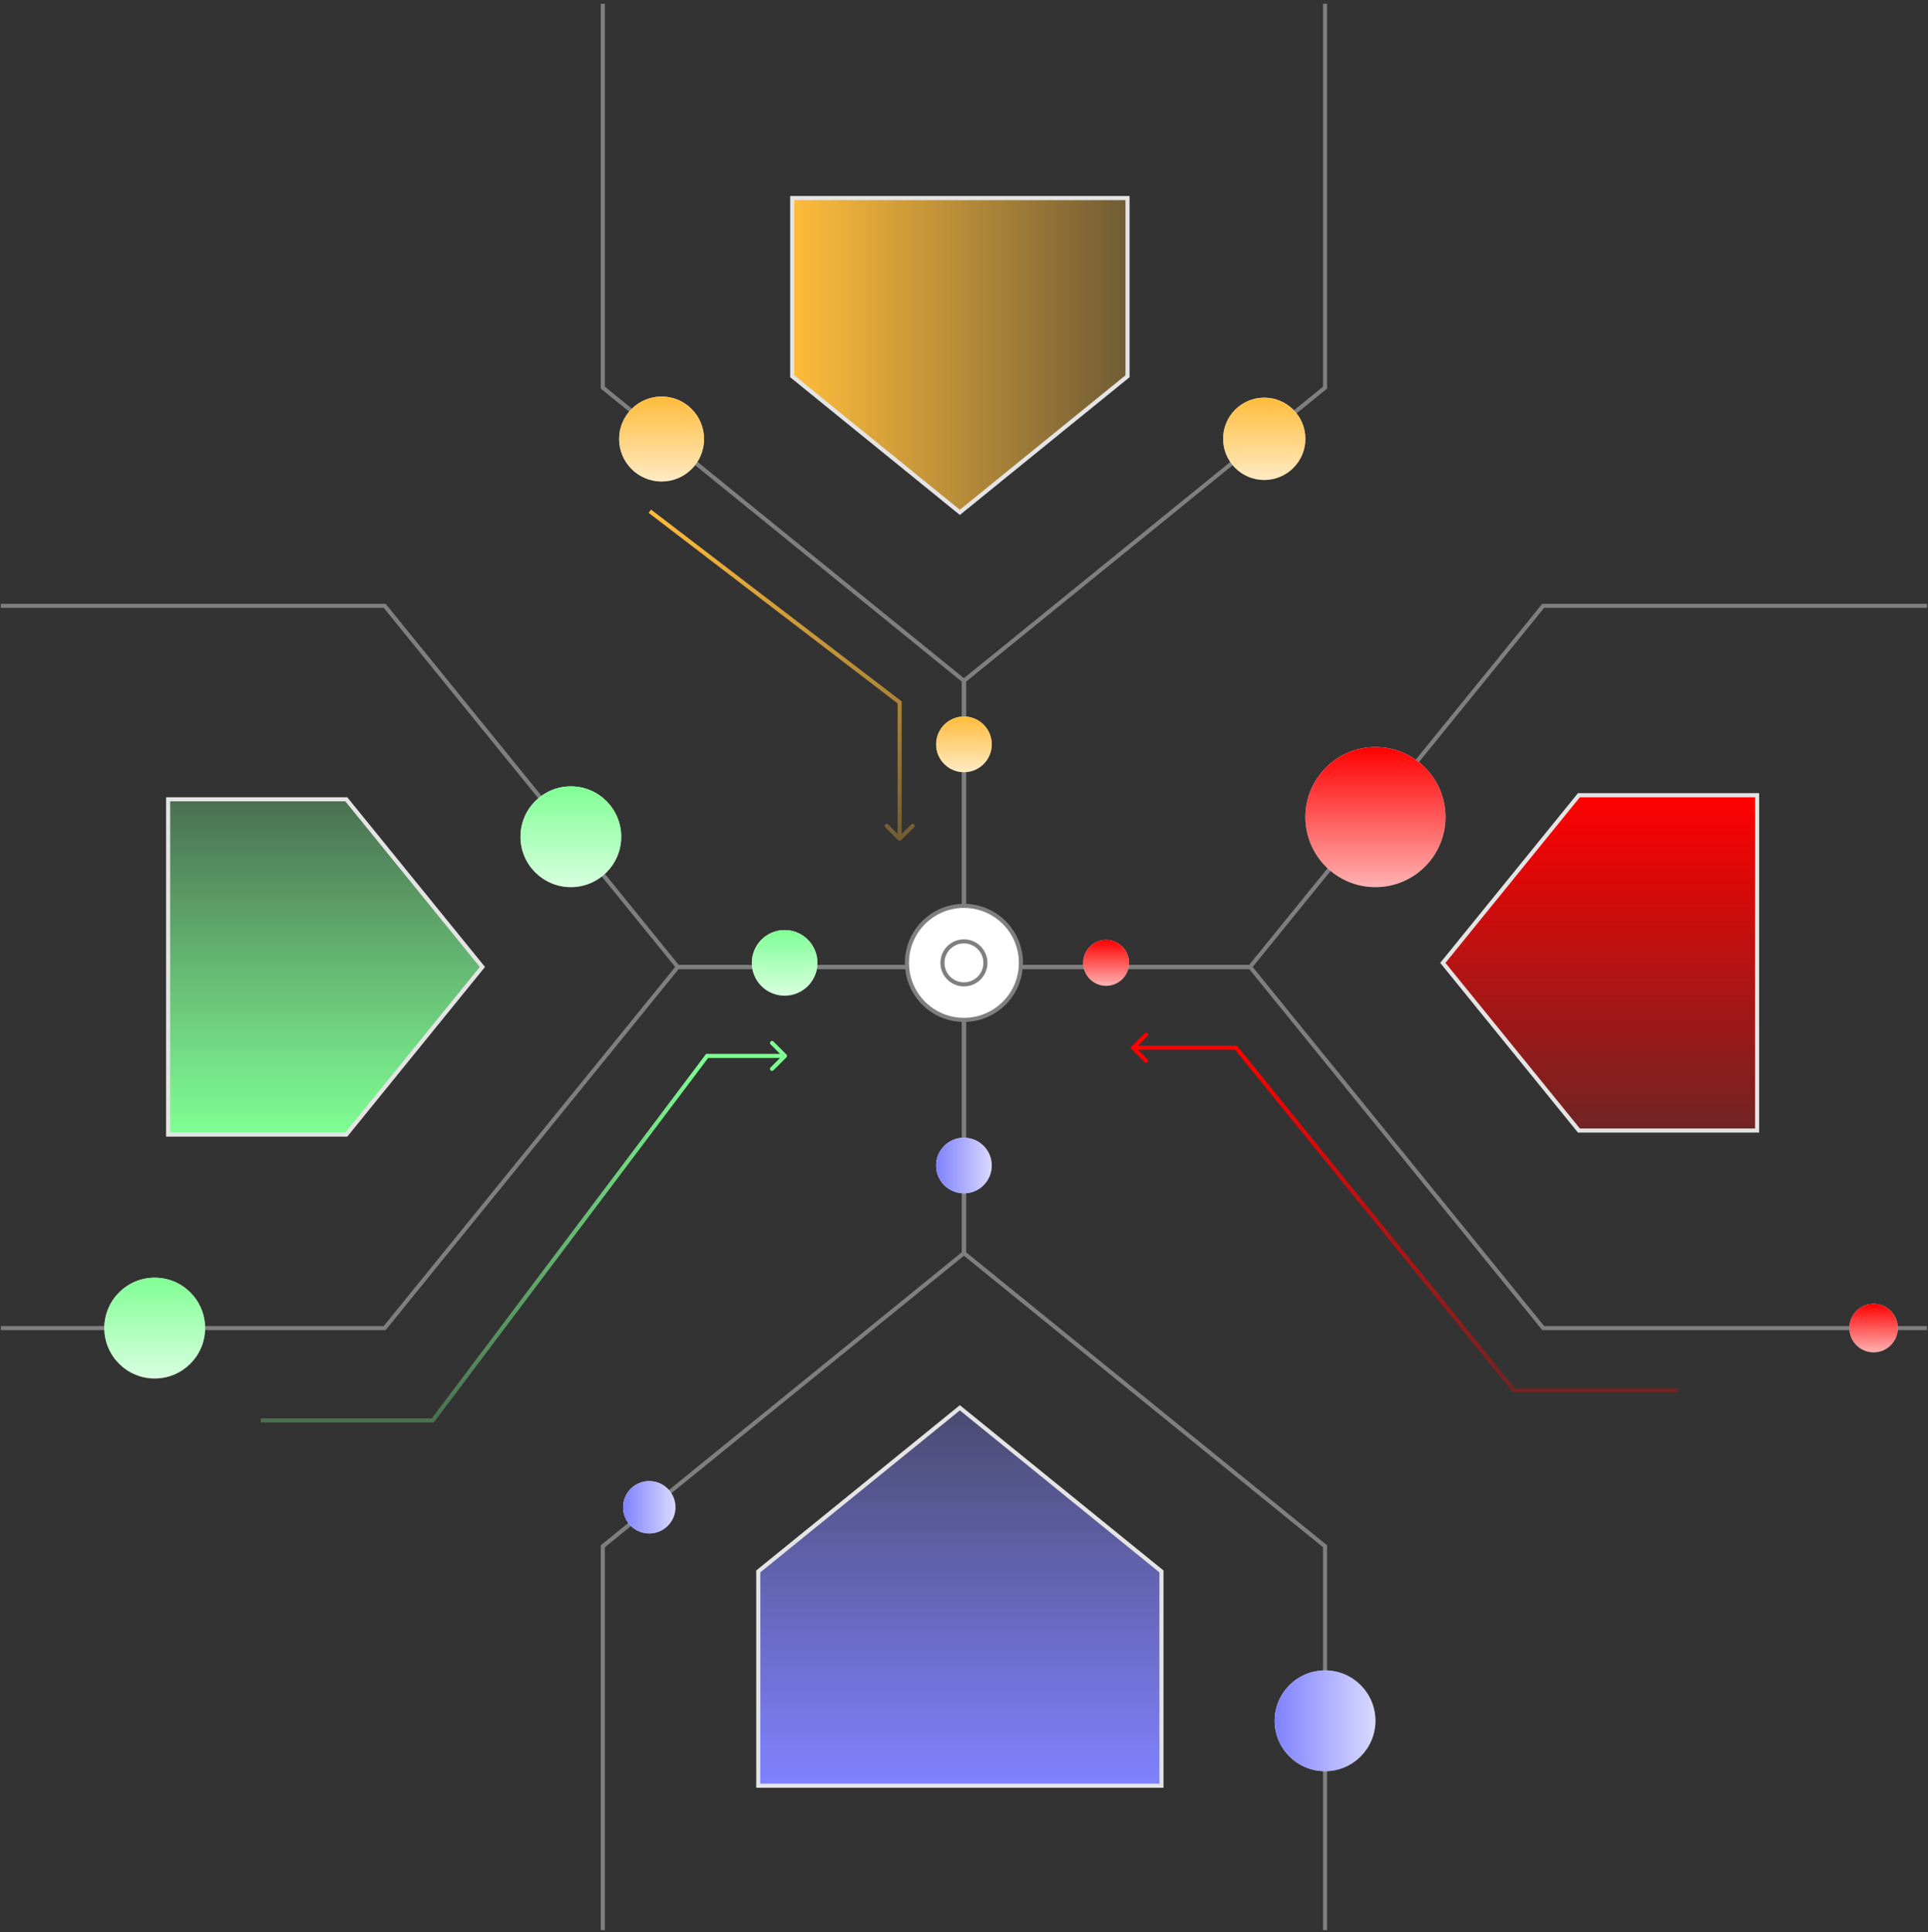 <svg width="473" height="474" viewBox="0 0 473 474" fill="none" xmlns="http://www.w3.org/2000/svg">
<rect x="0" y="0" width="473" height="474" fill="#333333" stroke="none"/>
<path d="M0.203 148.614H94.371L166.283 237.207H236.483" stroke="#7F7F7F"/>
<path d="M472.766 325.8L378.598 325.8L306.685 237.207L236.485 237.207" stroke="#7F7F7F"/>
<path d="M0.203 325.8H94.371L166.283 237.207H236.483" stroke="#7F7F7F"/>
<path d="M84.959 278.335H41.242L41.242 196.077H84.959L118.344 237.206L84.959 278.335Z" fill="url(#paint0_linear_3558_125466)" stroke="#E4E4E4"/>
<path d="M387.357 195.078L431.074 195.078L431.074 277.336L387.357 277.336L353.973 236.207L387.357 195.078Z" fill="url(#paint1_linear_3558_125466)" stroke="#E4E4E4"/>
<path d="M472.766 148.614L378.598 148.614L306.685 237.207L236.485 237.207" stroke="#7F7F7F"/>
<path d="M147.891 473.488L147.891 379.32L236.484 307.408L236.484 237.208" stroke="#7F7F7F"/>
<path d="M325.078 0.926L325.078 95.094L236.485 167.006L236.485 237.206" stroke="#7F7F7F"/>
<path d="M325.078 473.488L325.078 379.32L236.485 307.408L236.485 237.208" stroke="#7F7F7F"/>
<path d="M284.941 385.492L284.941 438.059L186.031 438.059L186.031 385.492L235.486 345.348L284.941 385.492Z" fill="url(#paint2_linear_3558_125466)" stroke="#E4E4E4"/>
<path d="M194.355 92.303L194.355 48.587L276.613 48.587L276.613 92.303L235.484 125.688L194.355 92.303Z" fill="url(#paint3_linear_3558_125466)" stroke="#E4E4E4"/>
<path d="M147.891 0.926L147.891 95.094L236.484 167.006L236.484 237.206" stroke="#7F7F7F"/>
<path d="M220.711 172.307H221.211V172.06L221.015 171.91L220.711 172.307ZM220.357 206.136C220.553 206.331 220.869 206.331 221.064 206.136L224.246 202.954C224.442 202.759 224.442 202.442 224.246 202.247C224.051 202.051 223.735 202.051 223.539 202.247L220.711 205.075L217.883 202.247C217.687 202.051 217.371 202.051 217.175 202.247C216.98 202.442 216.98 202.759 217.175 202.954L220.357 206.136ZM159.122 125.806L220.407 172.704L221.015 171.91L159.73 125.011L159.122 125.806ZM220.211 172.307V205.782H221.211V172.307H220.211Z" fill="url(#paint4_linear_3558_125466)"/>
<path d="M106.176 348.446V348.946H106.425L106.575 348.747L106.176 348.446ZM173.49 259.03V258.53H173.241L173.091 258.729L173.49 259.03ZM192.933 259.384C193.128 259.188 193.128 258.872 192.933 258.676L189.751 255.494C189.555 255.299 189.239 255.299 189.044 255.494C188.848 255.69 188.848 256.006 189.044 256.202L191.872 259.03L189.044 261.858C188.848 262.054 188.848 262.37 189.044 262.566C189.239 262.761 189.555 262.761 189.751 262.566L192.933 259.384ZM63.98 348.946H106.176V347.946H63.98V348.946ZM106.575 348.747L173.89 259.331L173.091 258.729L105.776 348.145L106.575 348.747ZM173.49 259.53H192.579V258.53H173.49V259.53Z" fill="url(#paint5_linear_3558_125466)"/>
<path d="M371.411 341.057L371.023 341.372L371.173 341.557H371.411V341.057ZM303.234 257.021L303.622 256.705L303.472 256.521L303.234 256.521L303.234 257.021ZM277.623 256.667C277.428 256.862 277.428 257.179 277.623 257.374L280.805 260.556C281 260.751 281.317 260.751 281.512 260.556C281.707 260.361 281.707 260.044 281.512 259.849L278.684 257.021L281.512 254.192C281.707 253.997 281.707 253.68 281.512 253.485C281.317 253.29 281 253.29 280.805 253.485L277.623 256.667ZM411.582 340.557H371.411V341.557H411.582V340.557ZM371.799 340.742L303.622 256.705L302.845 257.336L371.023 341.372L371.799 340.742ZM303.234 256.521L277.977 256.521L277.977 257.521L303.234 257.521L303.234 256.521Z" fill="url(#paint6_linear_3558_125466)"/>
<circle cx="37.954" cy="325.8" r="12.36" fill="white"/>
<circle cx="140.048" cy="205.271" r="12.36" fill="white"/>
<circle cx="192.497" cy="236.207" r="8.048" fill="white"/>
<circle cx="192.497" cy="236.207" r="8.048" fill="url(#paint7_linear_3558_125466)"/>
<circle cx="236.484" cy="236.207" r="13.98" fill="white" stroke="#7F7F7F"/>
<circle cx="236.484" cy="236.207" r="5.273" fill="white" stroke="#7F7F7F"/>
<circle cx="271.365" cy="236.207" r="5.627" fill="white"/>
<circle cx="271.365" cy="236.207" r="5.627" fill="url(#paint8_linear_3558_125466)"/>
<circle cx="159.287" cy="369.754" r="6.428" fill="white"/>
<circle cx="325.079" cy="422.133" r="12.36" fill="white"/>
<circle cx="337.44" cy="200.444" r="17.187" fill="white"/>
<circle cx="310.16" cy="107.653" r="10.094" fill="white"/>
<circle cx="459.653" cy="325.8" r="5.942" fill="white"/>
<circle cx="162.309" cy="107.705" r="10.422" fill="white"/>
<circle cx="37.954" cy="325.8" r="12.36" fill="url(#paint9_linear_3558_125466)"/>
<circle cx="140.048" cy="205.271" r="12.36" fill="url(#paint10_linear_3558_125466)"/>
<circle cx="236.485" cy="285.919" r="6.829" fill="white"/>
<circle cx="236.485" cy="285.919" r="6.829" fill="url(#paint11_linear_3558_125466)"/>
<circle cx="236.485" cy="182.607" r="6.829" fill="white"/>
<circle cx="236.485" cy="182.607" r="6.829" fill="url(#paint12_linear_3558_125466)"/>
<circle cx="159.287" cy="369.754" r="6.428" fill="url(#paint13_linear_3558_125466)"/>
<circle cx="325.079" cy="422.133" r="12.36" fill="url(#paint14_linear_3558_125466)"/>
<circle cx="337.44" cy="200.444" r="17.187" fill="url(#paint15_linear_3558_125466)"/>
<circle cx="310.16" cy="107.653" r="10.094" fill="url(#paint16_linear_3558_125466)"/>
<circle cx="459.653" cy="325.8" r="5.942" fill="url(#paint17_linear_3558_125466)"/>
<circle cx="162.309" cy="107.705" r="10.422" fill="url(#paint18_linear_3558_125466)"/>
<defs>
<linearGradient id="paint0_linear_3558_125466" x1="79.793" y1="278.335" x2="79.793" y2="196.077" gradientUnits="userSpaceOnUse">
<stop stop-color="#80FF95"/>
<stop offset="1" stop-color="#80FF95" stop-opacity="0.3"/>
</linearGradient>
<linearGradient id="paint1_linear_3558_125466" x1="392.523" y1="195.078" x2="392.523" y2="277.336" gradientUnits="userSpaceOnUse">
<stop stop-color="#FF0000"/>
<stop offset="1" stop-color="#FF0000" stop-opacity="0.3"/>
</linearGradient>
<linearGradient id="paint2_linear_3558_125466" x1="235.486" y1="438.059" x2="235.486" y2="345.348" gradientUnits="userSpaceOnUse">
<stop stop-color="#8082FF"/>
<stop offset="1" stop-color="#8082FF" stop-opacity="0.3"/>
</linearGradient>
<linearGradient id="paint3_linear_3558_125466" x1="194.355" y1="87.138" x2="276.613" y2="87.137" gradientUnits="userSpaceOnUse">
<stop stop-color="#FFBC3B"/>
<stop offset="1" stop-color="#FFBC3B" stop-opacity="0.3"/>
</linearGradient>
<linearGradient id="paint4_linear_3558_125466" x1="190.068" y1="125.408" x2="190.068" y2="205.782" gradientUnits="userSpaceOnUse">
<stop stop-color="#FFBC3B"/>
<stop offset="1" stop-color="#FFBC3B" stop-opacity="0.3"/>
</linearGradient>
<linearGradient id="paint5_linear_3558_125466" x1="128.28" y1="259.03" x2="128.28" y2="348.446" gradientUnits="userSpaceOnUse">
<stop stop-color="#80FF95"/>
<stop offset="1" stop-color="#80FF95" stop-opacity="0.3"/>
</linearGradient>
<linearGradient id="paint6_linear_3558_125466" x1="344.779" y1="257.021" x2="344.779" y2="341.057" gradientUnits="userSpaceOnUse">
<stop stop-color="#FF0000"/>
<stop offset="1" stop-color="#FF0000" stop-opacity="0.3"/>
</linearGradient>
<linearGradient id="paint7_linear_3558_125466" x1="192.497" y1="228.16" x2="192.497" y2="244.255" gradientUnits="userSpaceOnUse">
<stop stop-color="#80FF95"/>
<stop offset="1" stop-color="#80FF95" stop-opacity="0.3"/>
</linearGradient>
<linearGradient id="paint8_linear_3558_125466" x1="271.365" y1="230.58" x2="271.365" y2="241.834" gradientUnits="userSpaceOnUse">
<stop stop-color="#FF0000"/>
<stop offset="1" stop-color="#FF0000" stop-opacity="0.3"/>
</linearGradient>
<linearGradient id="paint9_linear_3558_125466" x1="37.954" y1="313.44" x2="37.954" y2="338.161" gradientUnits="userSpaceOnUse">
<stop stop-color="#80FF95"/>
<stop offset="1" stop-color="#80FF95" stop-opacity="0.3"/>
</linearGradient>
<linearGradient id="paint10_linear_3558_125466" x1="140.048" y1="192.91" x2="140.048" y2="217.631" gradientUnits="userSpaceOnUse">
<stop stop-color="#80FF95"/>
<stop offset="1" stop-color="#80FF95" stop-opacity="0.3"/>
</linearGradient>
<linearGradient id="paint11_linear_3558_125466" x1="229.656" y1="285.919" x2="243.314" y2="285.919" gradientUnits="userSpaceOnUse">
<stop stop-color="#8082FF"/>
<stop offset="1" stop-color="#8082FF" stop-opacity="0.3"/>
</linearGradient>
<linearGradient id="paint12_linear_3558_125466" x1="236.485" y1="175.778" x2="236.485" y2="189.435" gradientUnits="userSpaceOnUse">
<stop stop-color="#FFBC3B"/>
<stop offset="1" stop-color="#FFBC3B" stop-opacity="0.3"/>
</linearGradient>
<linearGradient id="paint13_linear_3558_125466" x1="152.859" y1="369.754" x2="165.715" y2="369.754" gradientUnits="userSpaceOnUse">
<stop stop-color="#8082FF"/>
<stop offset="1" stop-color="#8082FF" stop-opacity="0.3"/>
</linearGradient>
<linearGradient id="paint14_linear_3558_125466" x1="312.719" y1="422.133" x2="337.439" y2="422.133" gradientUnits="userSpaceOnUse">
<stop stop-color="#8082FF"/>
<stop offset="1" stop-color="#8082FF" stop-opacity="0.3"/>
</linearGradient>
<linearGradient id="paint15_linear_3558_125466" x1="337.44" y1="183.258" x2="337.44" y2="217.631" gradientUnits="userSpaceOnUse">
<stop stop-color="#FF0000"/>
<stop offset="1" stop-color="#FF0000" stop-opacity="0.3"/>
</linearGradient>
<linearGradient id="paint16_linear_3558_125466" x1="310.16" y1="97.56" x2="310.16" y2="117.747" gradientUnits="userSpaceOnUse">
<stop stop-color="#FFBC3B"/>
<stop offset="1" stop-color="#FFBC3B" stop-opacity="0.3"/>
</linearGradient>
<linearGradient id="paint17_linear_3558_125466" x1="459.653" y1="319.858" x2="459.653" y2="331.743" gradientUnits="userSpaceOnUse">
<stop stop-color="#FF0000"/>
<stop offset="1" stop-color="#FF0000" stop-opacity="0.3"/>
</linearGradient>
<linearGradient id="paint18_linear_3558_125466" x1="162.309" y1="97.283" x2="162.309" y2="118.127" gradientUnits="userSpaceOnUse">
<stop stop-color="#FFBC3B"/>
<stop offset="1" stop-color="#FFBC3B" stop-opacity="0.3"/>
</linearGradient>
</defs>
</svg>
